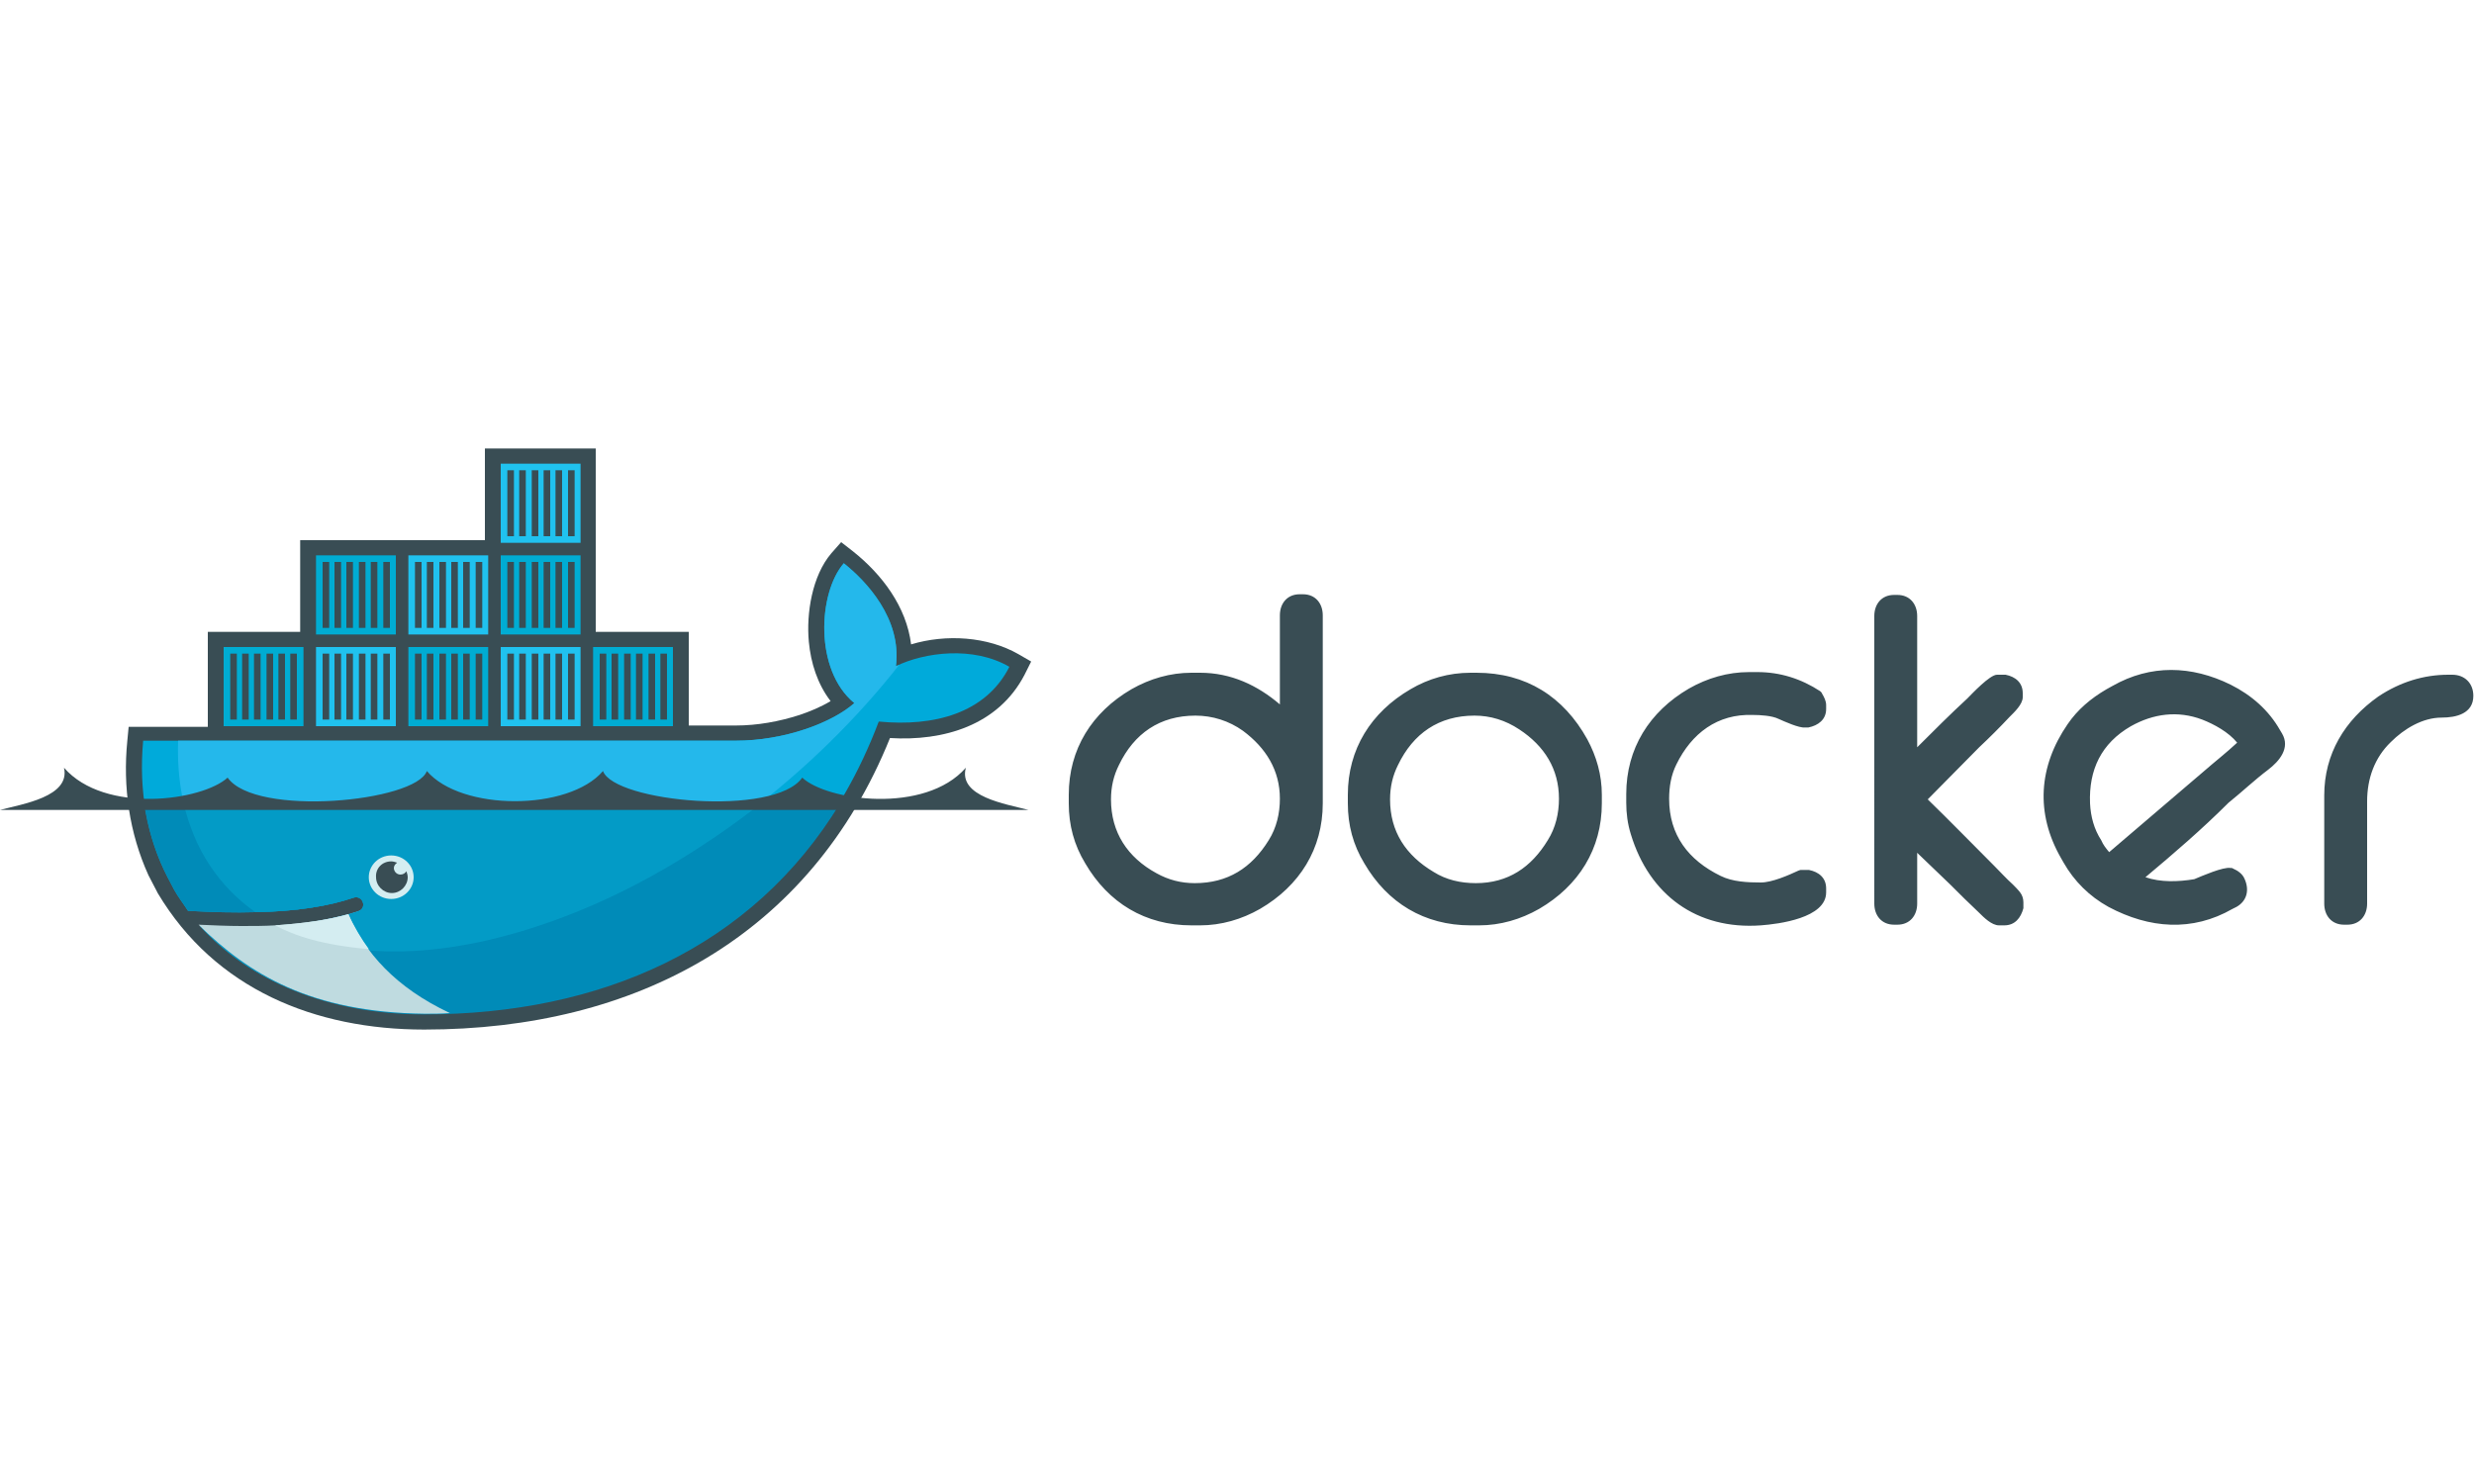 <?xml version="1.0" encoding="utf-8"?>
<!-- Generator: Adobe Illustrator 21.0.2, SVG Export Plug-In . SVG Version: 6.00 Build 0)  -->
<svg version="1.1" id="Layer_1" xmlns="http://www.w3.org/2000/svg" xmlns:xlink="http://www.w3.org/1999/xlink" x="0px" y="0px"
	 viewBox="0 0 375 225" style="enable-background:new 0 0 375 225;" xml:space="preserve">
<style type="text/css">
	.st0{fill-rule:evenodd;clip-rule:evenodd;fill:#394D54;}
	.st1{fill:#00AADA;}
	.st2{fill:#24B8EB;}
	.st3{fill:#008BB8;}
	.st4{fill:#039BC6;}
	.st5{fill-rule:evenodd;clip-rule:evenodd;fill:#00ACD3;}
	.st6{fill-rule:evenodd;clip-rule:evenodd;fill:#20C2EF;}
	.st7{fill-rule:evenodd;clip-rule:evenodd;fill:#D4EDF1;}
	.st8{fill:#BFDBE0;}
	.st9{fill:#D4EDF1;}
</style>
<g>
	<g>
		<path id="outline_8_" class="st0" d="M90.4,95.8h14V110h7.1c3.3,0,6.6-0.6,9.7-1.6c1.5-0.5,3.2-1.2,4.7-2.1c-2-2.6-3-5.8-3.3-9
			c-0.4-4.3,0.5-10,3.4-13.4l1.5-1.7l1.8,1.4c4.4,3.5,8.1,8.4,8.8,14.1c5.3-1.6,11.6-1.2,16.3,1.5l1.9,1.1l-1,2
			c-4,7.7-12.3,10.1-20.4,9.6c-12.1,30-38.5,44.2-70.6,44.2c-16.5,0-31.7-6.1-40.4-20.7l-0.1-0.2l-1.3-2.5
			c-2.9-6.4-3.9-13.4-3.2-20.4l0.2-2.1h12V95.8h14V81.9h28V68h16.8V95.8z"/>
		<g id="body_colors_9_">
			<path class="st1" d="M135.8,101c0.9-7.2-4.5-12.9-7.9-15.6c-3.9,4.5-4.5,16.2,1.6,21.2c-3.4,3-10.6,5.7-18,5.7H21.7
				c-0.7,7.6,0.6,14.7,3.7,20.7l1,1.9c0.6,1.1,1.4,2.1,2.1,3.2l0,0c3.7,0.2,7.1,0.3,10.2,0.2c0,0,0,0,0,0c6.1-0.1,11.1-0.9,14.9-2.2
				c0.6-0.2,1.2,0.1,1.4,0.7c0.2,0.6-0.1,1.2-0.7,1.4c-0.5,0.2-1,0.3-1.6,0.5c0,0,0,0,0,0c-3,0.8-6.2,1.4-10.3,1.7
				c0.2,0-0.3,0-0.3,0c-0.1,0-0.3,0-0.5,0c-1.6,0.1-3.4,0.1-5.2,0.1c-2,0-3.9,0-6-0.1l-0.1,0c7.5,8.3,19.2,13.3,33.9,13.3
				c31,0,57.4-13.6,69-44.3c8.3,0.8,16.2-1.2,19.8-8.3C147.5,97.9,140.1,98.9,135.8,101z"/>
			<path class="st2" d="M135.8,101c0.9-7.2-4.5-12.9-7.9-15.6c-3.9,4.5-4.5,16.2,1.6,21.2c-3.4,3-10.6,5.7-18,5.7H27
				c-0.4,11.7,4,20.6,11.8,25.9c0,0,0,0,0,0c6.1-0.1,11.1-0.9,14.9-2.2c0.6-0.2,1.2,0.1,1.4,0.7c0.2,0.6-0.1,1.2-0.7,1.4
				c-0.5,0.2-1,0.3-1.6,0.5c0,0,0,0,0,0c-3,0.8-6.5,1.5-10.6,1.7c0,0-0.1-0.1-0.1-0.1c10.6,5.4,25.9,5.4,43.4-1.3
				c19.7-7.5,38-21.8,50.8-38.1C136.2,100.9,136,100.9,135.8,101z"/>
			<path class="st3" d="M21.8,121.6c0.6,4.1,1.8,7.9,3.6,11.4l1,1.9c0.6,1.1,1.4,2.1,2.1,3.2c3.7,0.2,7.1,0.3,10.2,0.2
				c6.1-0.1,11.1-0.9,14.9-2.2c0.6-0.2,1.2,0.1,1.4,0.7c0.2,0.6-0.1,1.2-0.7,1.4c-0.5,0.2-1,0.3-1.6,0.5c0,0,0,0,0,0
				c-3,0.8-6.4,1.4-10.6,1.7c-0.1,0-0.4,0-0.5,0c-1.6,0.1-3.4,0.1-5.1,0.1c-2,0-4,0-6.1-0.1c7.5,8.3,19.3,13.4,33.9,13.4
				c26.6,0,49.7-10,63.1-32.1H21.8z"/>
			<path class="st4" d="M27.8,121.6c1.6,7.2,5.4,12.8,10.9,16.7c6.1-0.1,11.1-0.9,14.9-2.2c0.6-0.2,1.2,0.1,1.4,0.7
				c0.2,0.6-0.1,1.2-0.7,1.4c-0.5,0.2-1,0.3-1.6,0.5c0,0,0,0,0,0c-3,0.8-6.5,1.4-10.6,1.7c10.6,5.4,25.8,5.3,43.4-1.4
				c10.6-4,20.8-10.1,30-17.3H27.8z"/>
		</g>
		<g id="Containers_9_">
			<path class="st5" d="M44,99.1h1v10h-1V99.1z M42.2,99.1h1v10h-1V99.1z M40.4,99.1h1v10h-1V99.1z M38.5,99.1h1v10h-1V99.1z
				 M36.7,99.1h1v10h-1V99.1z M34.9,99.1h1v10h-1V99.1z M33.9,98.1H46v12H33.9V98.1z"/>
			<path class="st5" d="M58.1,85.2h1v10h-1V85.2z M56.2,85.2h1v10h-1V85.2z M54.4,85.2h1v10h-1V85.2z M52.5,85.2h1v10h-1V85.2z
				 M50.7,85.2h1v10h-1V85.2z M48.9,85.2h1v10h-1V85.2z M47.9,84.2H60v12H47.9V84.2z"/>
			<path class="st6" d="M58.1,99.1h1v10h-1V99.1z M56.2,99.1h1v10h-1V99.1z M54.4,99.1h1v10h-1V99.1z M52.5,99.1h1v10h-1V99.1z
				 M50.7,99.1h1v10h-1V99.1z M48.9,99.1h1v10h-1V99.1z M47.9,98.1H60v12H47.9V98.1z"/>
			<path class="st5" d="M72.1,99.1h1v10h-1V99.1z M70.2,99.1h1v10h-1V99.1z M68.4,99.1h1v10h-1V99.1z M66.6,99.1h1v10h-1V99.1z
				 M64.7,99.1h1v10h-1V99.1z M62.9,99.1h1v10h-1V99.1z M61.9,98.1H74v12H61.9V98.1z"/>
			<path class="st6" d="M72.1,85.2h1v10h-1V85.2z M70.2,85.2h1v10h-1V85.2z M68.4,85.2h1v10h-1V85.2z M66.6,85.2h1v10h-1V85.2z
				 M64.7,85.2h1v10h-1V85.2z M62.9,85.2h1v10h-1V85.2z M61.9,84.2H74v12H61.9V84.2z"/>
			<path class="st6" d="M86.1,99.1h1v10h-1V99.1z M84.2,99.1h1v10h-1V99.1z M82.4,99.1h1v10h-1V99.1z M80.6,99.1h1v10h-1V99.1z
				 M78.7,99.1h1v10h-1V99.1z M76.9,99.1h1v10h-1V99.1z M75.9,98.1h12.1v12H75.9V98.1z"/>
			<path class="st5" d="M86.1,85.2h1v10h-1V85.2z M84.2,85.2h1v10h-1V85.2z M82.4,85.2h1v10h-1V85.2z M80.6,85.2h1v10h-1V85.2z
				 M78.7,85.2h1v10h-1V85.2z M76.9,85.2h1v10h-1V85.2z M75.9,84.2h12.1v12H75.9V84.2z"/>
			<path class="st6" d="M86.1,71.3h1v10h-1V71.3z M84.2,71.3h1v10h-1V71.3z M82.4,71.3h1v10h-1V71.3z M80.6,71.3h1v10h-1V71.3z
				 M78.7,71.3h1v10h-1V71.3z M76.9,71.3h1v10h-1V71.3z M75.9,70.3h12.1v12H75.9V70.3z"/>
			<path class="st5" d="M100.1,99.1h1v10h-1V99.1z M98.3,99.1h1v10h-1V99.1z M96.4,99.1h1v10h-1V99.1z M94.6,99.1h1v10h-1V99.1z
				 M92.7,99.1h1v10h-1V99.1z M90.9,99.1h1v10h-1V99.1z M89.9,98.1h12.1v12H89.9V98.1z"/>
		</g>
		<path class="st7" d="M59.3,129.7c1.9,0,3.4,1.5,3.4,3.3c0,1.8-1.5,3.3-3.4,3.3c-1.9,0-3.4-1.5-3.4-3.3
			C55.9,131.2,57.4,129.7,59.3,129.7"/>
		<path class="st0" d="M59.3,130.6c0.3,0,0.6,0.1,0.9,0.2c-0.3,0.2-0.5,0.5-0.5,0.8c0,0.5,0.4,1,1,1c0.4,0,0.7-0.2,0.9-0.5
			c0.1,0.3,0.2,0.6,0.2,0.9c0,1.3-1.1,2.4-2.4,2.4c-1.3,0-2.4-1.1-2.4-2.4C56.9,131.7,57.9,130.6,59.3,130.6"/>
		<path class="st0" d="M0,122.8h73.4h9.1h73.4c-3.4-0.9-10.7-2-9.5-6.4c-6.2,7.1-21.1,5-24.8,1.5c-4.2,6-28.5,3.7-30.2-1
			c-5.2,6.1-21.5,6.1-26.7,0c-1.7,4.7-26,7-30.2,1c-3.8,3.5-18.6,5.6-24.8-1.5C10.7,120.8,3.4,121.9,0,122.8"/>
		<path class="st8" d="M68.2,153.6c-8.3-3.9-12.9-9.2-15.4-15c-3.1,0.9-6.8,1.4-11.1,1.7c-1.6,0.1-3.3,0.1-5.1,0.1
			c-2.1,0-4.2-0.1-6.5-0.2c7.6,7.5,17,13.3,34.3,13.5C65.6,153.7,66.9,153.7,68.2,153.6z"/>
		<path class="st9" d="M55.9,143.9c-1.1-1.5-2.3-3.5-3.1-5.3c-3.1,0.9-6.8,1.4-11.1,1.7C44.7,141.9,48.9,143.3,55.9,143.9z"/>
	</g>
	<path class="st0" d="M319.7,129.2c4.8-4.1,9.6-8.2,14.4-12.3c1.6-1.4,3.4-2.8,5-4.3c-1.3-1.6-3.5-2.8-5.3-3.5
		c-3.7-1.4-7.4-0.9-10.8,1c-4.5,2.6-6.4,6.6-6.2,11.7c0.1,2,0.6,3.9,1.7,5.6C318.8,128.1,319.2,128.6,319.7,129.2 M325.2,133
		c2.3,0.8,5,0.7,7.4,0.3c1.2-0.5,4.4-1.9,5.5-1.7l0.2,0l0.2,0.1c0.7,0.3,1.4,0.8,1.7,1.5c0.8,1.7,0.4,3.4-1.2,4.3l-0.6,0.3
		c-6.1,3.5-12.6,3-18.8-0.3c-2.9-1.6-5.2-3.9-6.8-6.7l-0.4-0.7c-3.9-6.8-3.4-13.9,1-20.3c1.5-2.2,3.5-3.9,5.9-5.3l0.9-0.5
		c5.8-3.3,12-3.1,17.9-0.2c3.2,1.6,5.8,3.9,7.5,6.9l0.3,0.5c1.3,2.2-0.4,4.2-2.1,5.5c-2,1.5-4,3.4-6,5
		C333.8,125.7,329.5,129.4,325.2,133z M371.1,102.3h0.6c1.9,0,3.2,1.3,3.2,3.2c0,2.7-2.6,3.3-4.8,3.3c-2.9,0-5.7,1.7-7.7,3.7
		c-2.5,2.4-3.6,5.6-3.6,9V137c0,1.8-1.1,3.2-3,3.2h-0.5c-1.9,0-3-1.4-3-3.2v-16.4c0-6.3,3.1-11.4,8.2-15
		C363.8,103.4,367.4,102.3,371.1,102.3z M290.6,113.3c2.5-2.5,5-5,7.6-7.4c0.7-0.7,3.4-3.6,4.5-3.6h1.2l0.1,0
		c1.5,0.3,2.6,1.2,2.6,2.8v0.6c0,1.1-1.3,2.3-2,3c-1.5,1.6-3,3.1-4.6,4.6l-7.8,7.9c3.4,3.3,6.7,6.7,10.1,10.1
		c0.9,0.9,1.8,1.9,2.8,2.8c0.3,0.3,0.8,0.8,1.1,1.2c0.3,0.4,0.5,0.9,0.5,1.5v0.7l0,0.2c-0.4,1.5-1.3,2.6-2.9,2.6H303
		c-1.1,0-2.3-1.2-3-1.9c-1.5-1.4-3-2.9-4.4-4.3l-5-4.8v7.7c0,1.8-1.1,3.2-3,3.2h-0.5c-1.9,0-3-1.4-3-3.2V93.4c0-1.8,1.1-3.2,3-3.2
		h0.5c1.9,0,3,1.4,3,3.2V113.3z M269.6,109c-1-0.5-2.8-0.6-3.9-0.6c-5.4-0.2-9.3,2.8-11.6,7.5c-0.8,1.6-1.1,3.4-1.1,5.2
		c0,5.5,2.9,9.3,7.8,11.7c1.8,0.9,4.1,1,6.1,1c1.7,0,4.2-1.1,5.7-1.8l0.3-0.1h1.2l0.1,0c1.5,0.3,2.6,1.2,2.6,2.8v0.6
		c0,3.9-7.2,4.8-9.9,5c-9.7,0.7-16.9-4.6-19.7-13.8c-0.5-1.6-0.7-3.2-0.7-4.8v-1.3c0-6.9,3.5-12.5,9.5-16c2.8-1.6,5.9-2.5,9.1-2.5
		h1.3c3.4,0,6.6,1,9.5,2.9l0.2,0.2l0.1,0.2c0.3,0.5,0.6,1.1,0.6,1.7v0.6c0,1.6-1.2,2.5-2.7,2.8l-0.1,0h-0.4
		C272.7,110.4,270.5,109.4,269.6,109z M210.7,121.2c0,4.9,2.4,8.5,6.6,11c1.9,1.2,4.1,1.7,6.4,1.7c4.9,0,8.4-2.4,10.9-6.5
		c1.2-1.9,1.7-4.1,1.7-6.3c0-4.5-2.2-8-6-10.5c-2.1-1.4-4.4-2.1-6.8-2.1c-5.4,0-9.3,2.7-11.6,7.5
		C211.1,117.6,210.7,119.3,210.7,121.2z M222.9,102h0.9c7.5,0,13.2,3.6,16.8,10.1c1.4,2.6,2.2,5.4,2.2,8.4v1.3
		c0,6.9-3.5,12.5-9.5,16c-2.8,1.6-5.9,2.5-9.1,2.5h-1.3c-7,0-12.6-3.4-16.1-9.4c-1.7-2.8-2.5-5.8-2.5-9.1v-1.3
		c0-6.9,3.5-12.5,9.5-16C216.5,102.9,219.6,102,222.9,102z M168.4,121.2c0,5,2.5,8.8,6.9,11.2c1.8,1,3.7,1.5,5.8,1.5
		c5,0,8.6-2.3,11.2-6.5c1.2-1.9,1.7-4.1,1.7-6.3c0-4.3-2.1-7.7-5.6-10.3c-2.1-1.5-4.6-2.3-7.2-2.3c-5.4,0-9.3,2.7-11.6,7.5
		C168.8,117.6,168.4,119.3,168.4,121.2z M194,106.8V93.3c0-1.8,1.1-3.2,3-3.2h0.5c1.9,0,3,1.4,3,3.2v28.5c0,6.9-3.5,12.5-9.5,16
		c-2.8,1.6-5.9,2.5-9.1,2.5h-1.3c-7,0-12.6-3.4-16.1-9.4c-1.7-2.8-2.5-5.8-2.5-9.1v-1.3c0-6.9,3.5-12.5,9.5-16
		c2.8-1.6,5.9-2.5,9.1-2.5h1.3C186.6,102,190.6,103.9,194,106.8z"/>
</g>
</svg>
